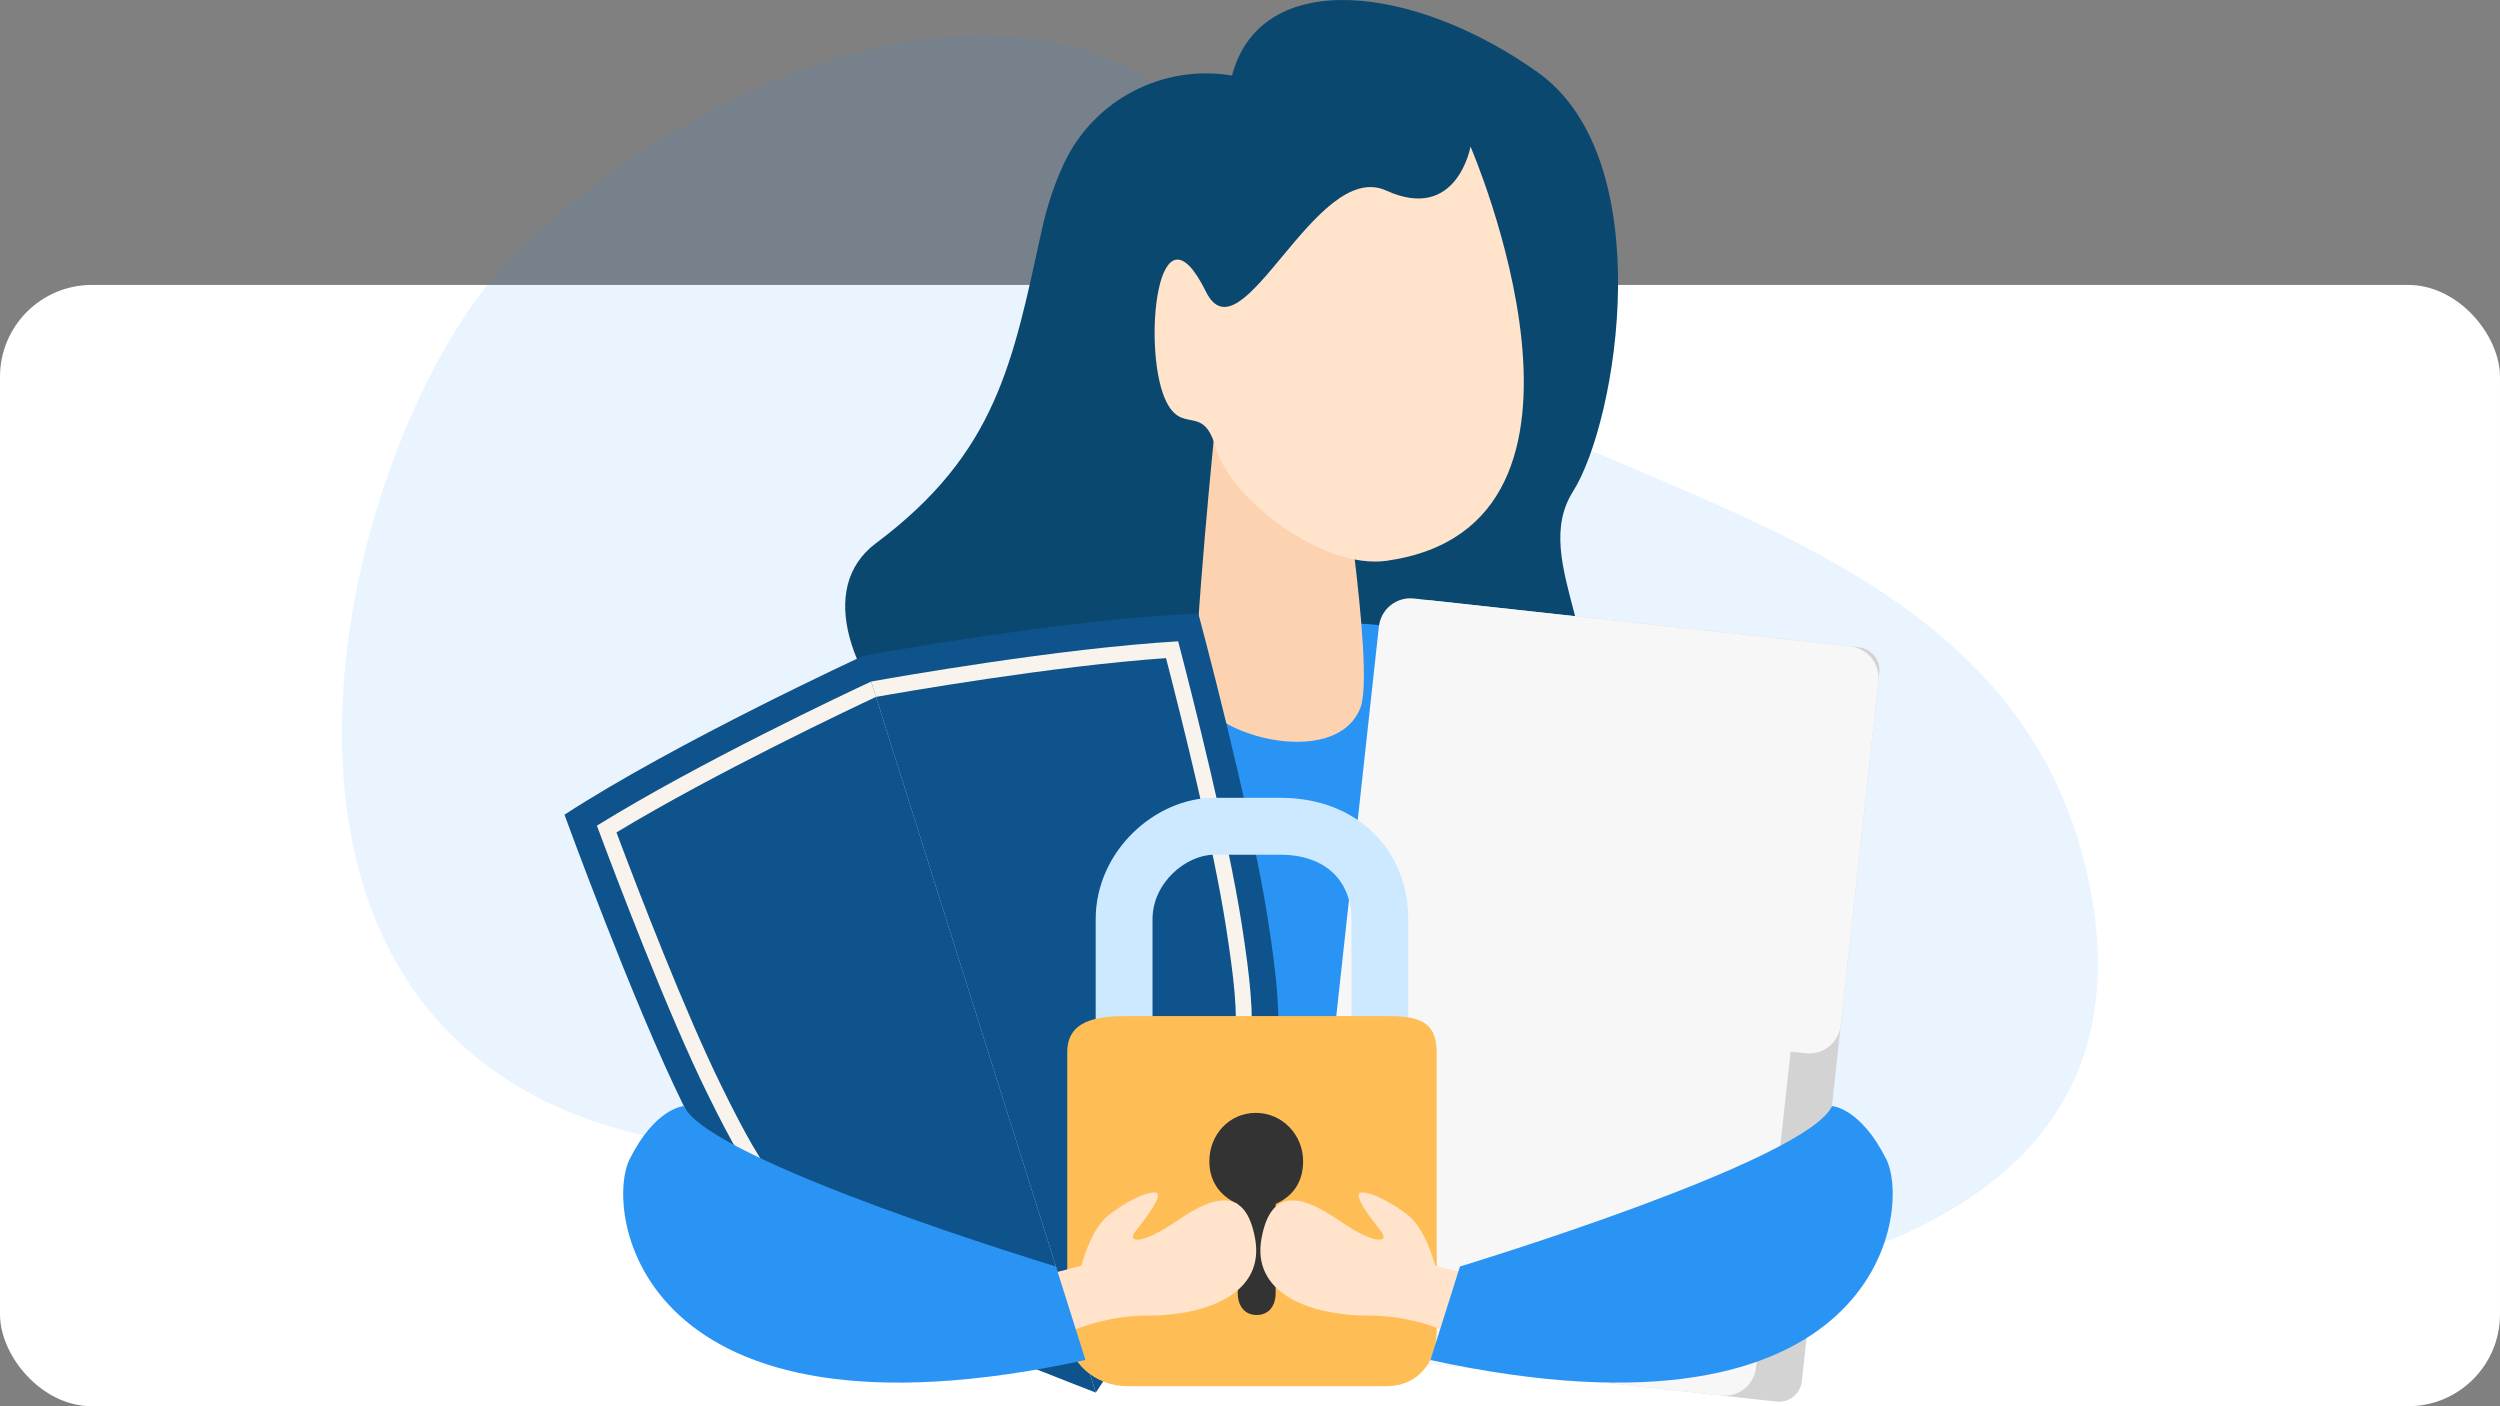 <svg width="544" height="306" viewBox="0 0 544 306" fill="none" xmlns="http://www.w3.org/2000/svg">
<rect x="0" y="0" width="544" height="306" fill="#808080" stroke="none"/>
<rect y="62" width="544" height="244" rx="20" fill="white"/>
<path opacity="0.1" d="M339.932 285.26C347.874 281.506 474.477 283.28 454.341 190.899C434.205 98.518 305.59 109.523 274.252 45.333C242.913 -18.85 158.709 8.659 111.114 56.338C62.765 104.777 15.925 324.091 294.071 225.227C402.318 186.754 334.61 281.88 334.61 281.88" fill="#2A94F4"/>
<path d="M268.075 16.433C252.919 13.906 237.893 21.78 231.434 35.745C229.548 39.82 227.89 44.583 226.677 50.122C220.373 78.897 216.892 98.549 190.61 118.201C164.328 137.853 221.869 198.824 251.245 173.604C280.621 148.385 330.359 180.084 341.57 161.424C352.777 142.766 332.508 122.411 342.271 106.973C352.031 91.531 361.234 34.683 334.612 15.734C307.988 -3.219 274.447 -7.429 268.075 16.433Z" fill="#0B4870"/>
<path d="M260.236 135.748C260.236 135.748 196.555 129.957 209.162 281.506H347.874C347.874 281.506 361.01 138.904 296.778 135.748H260.236Z" fill="#2A94F4"/>
<path d="M264.509 91.707C264.509 91.707 259.605 139.958 260.306 149.784C261.008 159.61 290.576 168.031 296.034 153.995C299.34 145.492 290.576 91.707 290.576 91.707H264.509Z" fill="#FCD2B1"/>
<path d="M319.983 31.9C319.983 31.9 355.716 114.43 301.73 122.029C287.798 123.989 267.657 108.551 264.506 97.319C261.743 87.482 257.034 95.038 253.448 86.652C248.553 75.197 251.924 42.234 262.405 63.455C270.111 79.064 286.223 34.445 301.637 41.463C317.05 48.484 319.983 31.9 319.983 31.9Z" fill="#FFE3CA"/>
<path d="M238.445 303.025L187.793 142.732C187.793 142.732 147.221 161.435 122.831 177.276C122.831 177.276 137.741 218.257 148.805 240.683C159.868 263.109 165.581 270.374 183.936 279.789C202.29 289.207 238.445 303.025 238.445 303.025Z" fill="#0E538C"/>
<path d="M238.445 303.025L187.793 142.732C187.793 142.732 231.717 134.637 260.762 133.529C260.762 133.529 272.108 175.641 275.943 200.359C279.778 225.077 279.277 234.314 269.676 252.597C260.074 270.881 238.445 303.025 238.445 303.025Z" fill="#0E538C"/>
<path d="M129.884 179.665C134.025 190.788 145.301 220.493 153.994 238.116C164.441 259.298 169.365 265.804 186.574 274.629C200.737 281.894 226.12 291.998 236.208 295.942L189.555 148.305C184.538 150.643 152.08 165.909 129.884 179.665Z" fill="#F9F3ED"/>
<path d="M264.554 249.897C273.556 232.758 273.847 224.595 270.225 201.252C267.213 181.835 259.367 151.036 256.367 139.55C230.314 141.097 194.999 147.325 189.555 148.305L236.205 295.942C242.192 286.9 257.144 264.007 264.554 249.897Z" fill="#F9F3ED"/>
<path d="M134.141 181.135C139.019 194.137 149.144 220.433 157.105 236.575C167.128 256.895 171.489 262.984 188.155 271.535C201.074 278.162 223.487 287.201 234.859 291.677L190.61 151.648C185.525 154.028 155.643 168.136 134.141 181.135Z" fill="#0E538C"/>
<path d="M261.483 248.276C270.202 231.676 270.27 224.185 266.794 201.784C264.037 184.002 257.209 156.658 253.728 143.205C228.677 144.97 196.136 150.662 190.61 151.648L234.859 291.675C241.584 281.463 254.721 261.151 261.483 248.276Z" fill="#0E538C"/>
<path d="M297.966 295.259L386.579 304.986C389.314 305.286 391.777 303.308 392.077 300.566L408.941 146.373C409.241 143.633 407.267 141.165 404.529 140.865L310.961 130.594L293.554 289.748C293.254 292.493 295.231 294.958 297.966 295.259Z" fill="#D3D3D3"/>
<path d="M402.637 140.661L399.323 140.298L310.961 130.597L307.646 130.234C303.865 129.818 300.463 132.555 300.047 136.343L283.596 286.739C283.18 290.527 285.912 293.936 289.693 294.352L374.52 303.665C378.301 304.082 381.704 301.345 382.119 297.557L389.636 228.823L392.951 229.186C396.732 229.602 400.134 226.865 400.55 223.077L408.732 148.274C409.151 144.486 406.419 141.077 402.637 140.661Z" fill="#F7F7F7"/>
<path d="M250.787 225.227V200.033C250.787 191.981 258.208 185.991 264.184 185.991H278.613C288.712 185.991 294.071 191.981 294.071 200.033V225.227H306.439V200.033C306.439 185.164 295.514 173.601 278.613 173.601H264.184C251.403 173.601 238.419 185.164 238.419 200.033V225.227H250.787Z" fill="#CCE9FF"/>
<path d="M312.624 289.657C312.624 296.471 308.5 301.634 301.699 301.634H245.221C238.419 301.634 232.234 296.471 232.234 289.657V228.945C232.234 222.13 238.417 221.096 245.221 221.096H301.699C308.5 221.096 312.624 222.128 312.624 228.945V289.657Z" fill="#FFBE55"/>
<path d="M283.559 252.694C283.559 246.911 279.026 242.162 273.253 242.162C267.481 242.162 263.154 246.911 263.154 252.694C263.154 256.825 265.216 260.128 269.336 261.987V281.398C269.336 284.081 270.779 286.147 273.46 286.147C276.141 286.147 277.583 284.081 277.583 281.398V261.987C281.704 260.125 283.559 256.822 283.559 252.694Z" fill="#333333"/>
<path d="M218.733 279.715L235.306 275.42C235.306 275.42 237.322 267.52 241.106 264.523C244.89 261.525 249.426 259.253 251.443 259.505C253.459 259.757 249.175 265.316 247.155 267.841C245.136 270.365 248.165 271.124 256.234 265.568C264.302 260.012 271.11 258.224 273.126 269.6C275.143 280.976 263.544 286.283 249.424 286.283C235.303 286.283 224.217 294.244 224.217 294.244C224.217 294.244 203.167 292.346 218.733 279.715Z" fill="#FFE3CA"/>
<path d="M148.805 240.683C148.805 240.683 142.611 241.023 137.006 252.252C131.4 263.48 138.55 317.169 236.205 295.939L229.774 275.593C229.777 275.593 154.393 252.764 148.805 240.683Z" fill="#2A94F4"/>
<path d="M328.877 279.715L312.304 275.42C312.304 275.42 310.288 267.52 306.504 264.523C302.72 261.525 298.183 259.253 296.167 259.505C294.15 259.757 298.435 265.316 300.454 267.841C302.474 270.365 299.445 271.124 291.376 265.568C283.307 260.012 276.5 258.224 274.484 269.6C272.467 280.976 284.065 286.283 298.186 286.283C312.307 286.283 323.393 294.244 323.393 294.244C323.393 294.244 344.44 292.346 328.877 279.715Z" fill="#FFE3CA"/>
<path d="M398.655 240.683C398.655 240.683 404.849 241.023 410.454 252.252C416.06 263.48 408.91 317.169 311.255 295.939L317.686 275.593C317.683 275.593 393.067 252.764 398.655 240.683Z" fill="#2A94F4"/>
</svg>
